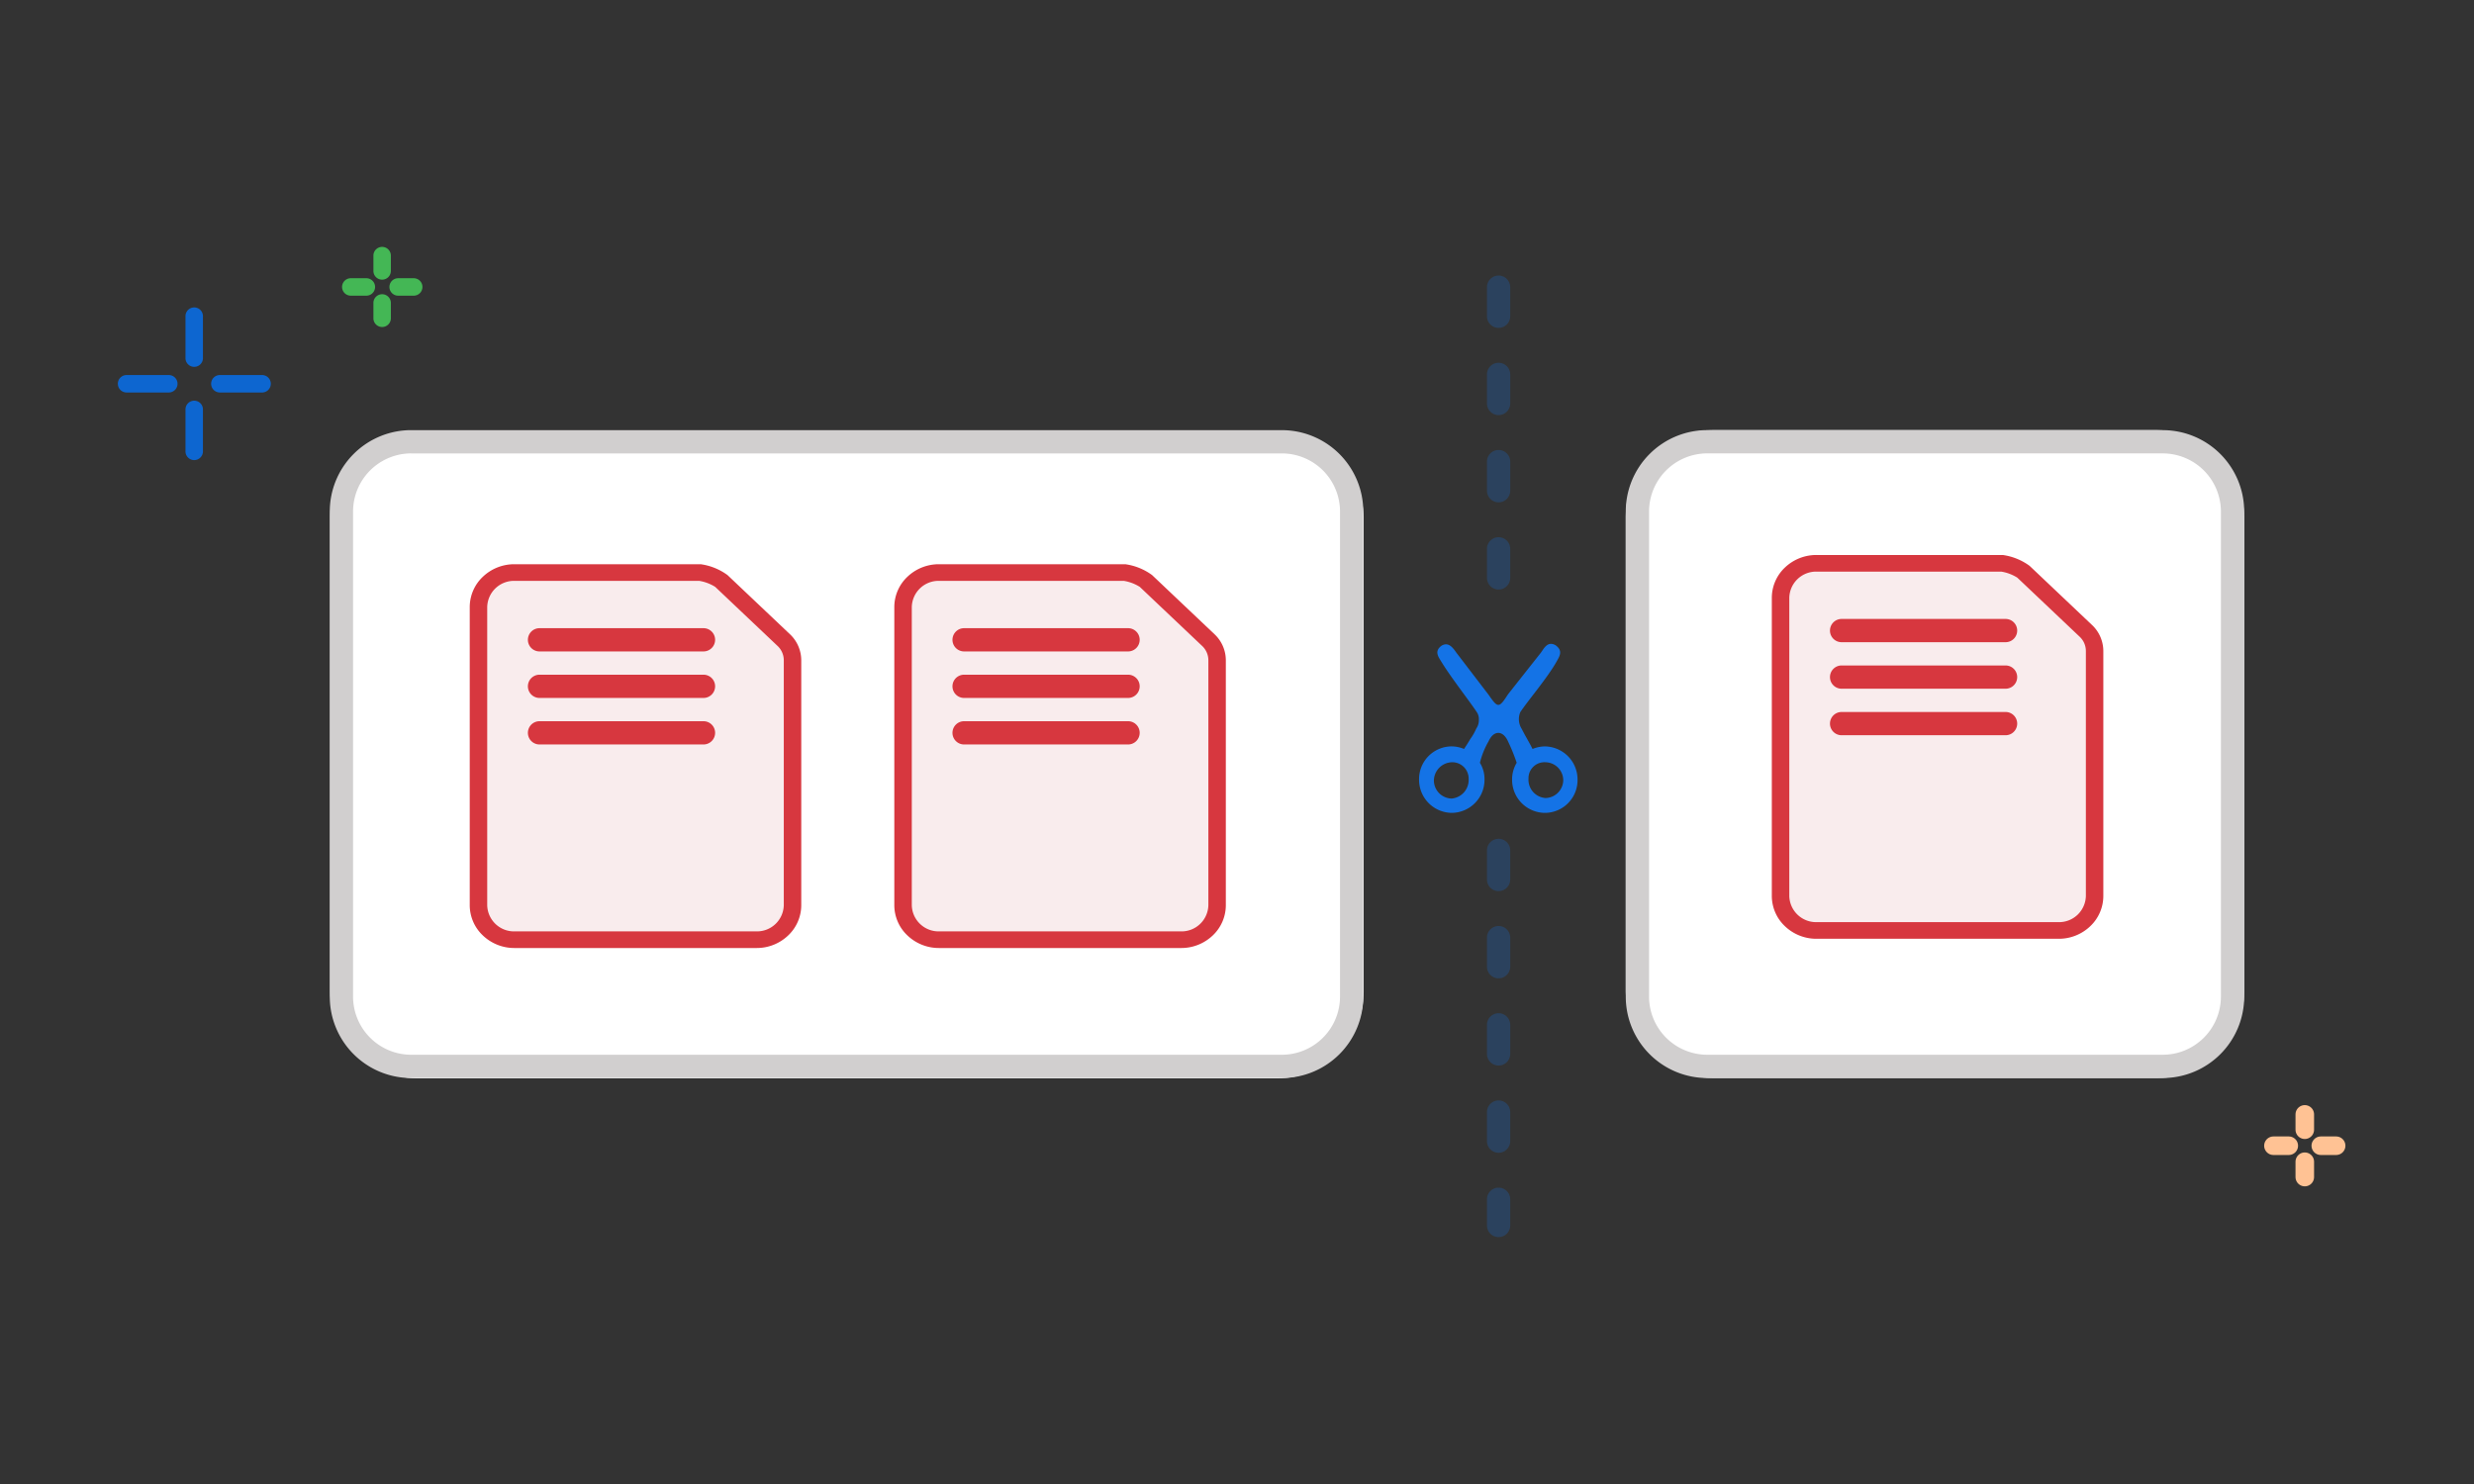 <?xml version="1.0" encoding="UTF-8"?>
<svg id="split-PDF-files_400x240" xmlns="http://www.w3.org/2000/svg" width="400" height="240" viewBox="0 0 400 240">
  <rect x="0" y="0" width="400" height="240" fill="#333333" stroke="none"/>
  <g id="Group_310683" data-name="Group 310683" transform="translate(1100.556 -6791.447)">
    <g id="Group_155518" data-name="Group 155518" transform="translate(-1045.251 6831.375)">
      <path id="Line_6847" data-name="Line 6847" d="M-.089,3.8A1.411,1.411,0,0,1-1.5,2.39V-.089A1.411,1.411,0,0,1-.089-1.5,1.411,1.411,0,0,1,1.321-.089V2.39A1.411,1.411,0,0,1-.089,3.8Z" transform="translate(6.569 1.5)" fill="#44b755"/>
      <path id="Line_6848" data-name="Line 6848" d="M-.089,3.8A1.411,1.411,0,0,1-1.5,2.39V-.089A1.411,1.411,0,0,1-.089-1.5,1.411,1.411,0,0,1,1.321-.089V2.39A1.411,1.411,0,0,1-.089,3.8Z" transform="translate(6.569 9.157)" fill="#44b755"/>
      <path id="Line_6850" data-name="Line 6850" d="M1.411,5.3A1.411,1.411,0,0,1,0,3.89V1.411a1.411,1.411,0,1,1,2.821,0V3.89A1.411,1.411,0,0,1,1.411,5.3Z" transform="translate(12.959 5.069) rotate(90)" fill="#44b755"/>
      <path id="Line_6849" data-name="Line 6849" d="M1.411,5.3A1.411,1.411,0,0,1,0,3.89V1.411a1.411,1.411,0,1,1,2.821,0V3.89A1.411,1.411,0,0,1,1.411,5.3Z" transform="translate(5.301 5.069) rotate(90)" fill="#44b755"/>
    </g>
    <g id="Group_155517" data-name="Group 155517" transform="translate(-1081.5 6841.167)">
      <path id="Line_6847-2" data-name="Line 6847" d="M-.089,8.108A1.411,1.411,0,0,1-1.5,6.7V-.089A1.411,1.411,0,0,1-.089-1.5,1.411,1.411,0,0,1,1.321-.089V6.7A1.411,1.411,0,0,1-.089,8.108Z" transform="translate(12.434 1.5)" fill="#0d66d0"/>
      <path id="Line_6848-2" data-name="Line 6848" d="M-.089,8.108A1.411,1.411,0,0,1-1.5,6.7V-.089A1.411,1.411,0,0,1-.089-1.5,1.411,1.411,0,0,1,1.321-.089V6.7A1.411,1.411,0,0,1-.089,8.108Z" transform="translate(12.434 16.582)" fill="#0d66d0"/>
      <path id="Line_6850-2" data-name="Line 6850" d="M1.411,9.608A1.411,1.411,0,0,1,0,8.2V1.411a1.411,1.411,0,1,1,2.821,0V8.2A1.411,1.411,0,0,1,1.411,9.608Z" transform="translate(24.69 10.934) rotate(90)" fill="#0d66d0"/>
      <path id="Line_6849-2" data-name="Line 6849" d="M1.411,9.608A1.411,1.411,0,0,1,0,8.2V1.411a1.411,1.411,0,1,1,2.821,0V8.2A1.411,1.411,0,0,1,1.411,9.608Z" transform="translate(9.608 10.934) rotate(90)" fill="#0d66d0"/>
    </g>
    <g id="Group_156060" data-name="Group 156060" transform="translate(-732.984 6971.67)">
      <line id="Line_6847-3" data-name="Line 6847" y2="2.48" transform="translate(5.069)" fill="none" stroke="#ffc294" stroke-linecap="round" stroke-width="3"/>
      <line id="Line_6848-3" data-name="Line 6848" y2="2.48" transform="translate(5.069 7.657)" fill="none" stroke="#ffc294" stroke-linecap="round" stroke-width="3"/>
      <line id="Line_6850-3" data-name="Line 6850" y2="2.48" transform="translate(10.138 5.069) rotate(90)" fill="none" stroke="#ffc294" stroke-linecap="round" stroke-width="3"/>
      <line id="Line_6849-3" data-name="Line 6849" y2="2.48" transform="translate(2.48 5.069) rotate(90)" fill="none" stroke="#ffc294" stroke-linecap="round" stroke-width="3"/>
    </g>
    <g id="Group_310686" data-name="Group 310686" transform="translate(0 -0.125)">
      <path id="Path_102849" data-name="Path 102849" d="M-.119,62.422A1.881,1.881,0,0,1-2,60.541V56.3A1.881,1.881,0,0,1-.119,54.421,1.881,1.881,0,0,1,1.761,56.3v4.239A1.881,1.881,0,0,1-.119,62.422Zm0-13.642A1.881,1.881,0,0,1-2,46.9V42.2A1.881,1.881,0,0,1-.119,40.316,1.881,1.881,0,0,1,1.761,42.2v4.7A1.881,1.881,0,0,1-.119,48.779Zm0-14.105A1.881,1.881,0,0,1-2,32.793v-4.7A1.881,1.881,0,0,1-.119,26.211a1.881,1.881,0,0,1,1.881,1.881v4.7A1.881,1.881,0,0,1-.119,34.674Zm0-14.105A1.881,1.881,0,0,1-2,18.688v-4.7A1.881,1.881,0,0,1-.119,12.105a1.881,1.881,0,0,1,1.881,1.881v4.7A1.881,1.881,0,0,1-.119,20.569Zm0-14.105A1.881,1.881,0,0,1-2,4.582v-4.7A1.881,1.881,0,0,1-.119-2,1.881,1.881,0,0,1,1.761-.119v4.7A1.881,1.881,0,0,1-.119,6.463Z" transform="translate(-858.142 6929.223)" fill="#1473e6" opacity="0.24"/>
      <g id="Group_310426" data-name="Group 310426" transform="translate(-871.12 6836.135)">
        <path id="Path_102848" data-name="Path 102848" d="M-283.357-42.622l-5.126-6.7c-.5-.658-1.24-1.984-2.48-1.24-1.24.909-.5,1.819,0,2.645,1.57,2.562,4.382,6.118,5.7,8.1a2.026,2.026,0,0,1,.331,1.24,2.365,2.365,0,0,1-.414,1.406,9.3,9.3,0,0,1-.992,1.736c-.331.578-.658,1.075-.992,1.57a5.322,5.322,0,0,0-1.984-.414,5.293,5.293,0,0,0-3.77,1.58A5.293,5.293,0,0,0-294.6-28.9a5.346,5.346,0,0,0,5.29,5.373,5.346,5.346,0,0,0,5.29-5.373,5,5,0,0,0-.744-2.727,13.26,13.26,0,0,1,1.4-3.472c.827-1.819,2.315-1.819,3.142,0a30.007,30.007,0,0,1,1.406,3.472,5.2,5.2,0,0,0-.744,2.727,5.346,5.346,0,0,0,5.29,5.373,5.293,5.293,0,0,0,3.77-1.58,5.293,5.293,0,0,0,1.521-3.794,5.346,5.346,0,0,0-5.29-5.373,5.321,5.321,0,0,0-1.984.414c-.578-1.158-1.158-2.069-1.736-3.224a2.947,2.947,0,0,1-.248-2.727c1.323-1.984,4.381-5.539,5.87-8.181.5-.909,1.075-1.736-.165-2.645-1.323-.744-1.9.578-2.4,1.24l-5.29,6.7C-281.7-40.395-281.869-40.477-283.357-42.622Zm-5.952,10.908a2.65,2.65,0,0,1,1.952.775,2.65,2.65,0,0,1,.775,1.952,3.019,3.019,0,0,1-2.727,3.142,2.929,2.929,0,0,1-2.893-2.893,3,3,0,0,1,2.893-2.975Zm15.128,0a2.929,2.929,0,0,1,2.894,2.893,2.929,2.929,0,0,1-2.893,2.893,2.965,2.965,0,0,1-2.727-3.142,2.584,2.584,0,0,1,.784-1.92,2.584,2.584,0,0,1,1.944-.725Z" transform="translate(294.601 110.425)" fill="#1473e6"/>
        <path id="Path_102849-2" data-name="Path 102849" d="M-.119,48.779A1.881,1.881,0,0,1-2,46.9V42.2A1.881,1.881,0,0,1-.119,40.316,1.881,1.881,0,0,1,1.761,42.2v4.7A1.881,1.881,0,0,1-.119,48.779Zm0-14.105A1.881,1.881,0,0,1-2,32.793v-4.7A1.881,1.881,0,0,1-.119,26.211a1.881,1.881,0,0,1,1.881,1.881v4.7A1.881,1.881,0,0,1-.119,34.674Zm0-14.105A1.881,1.881,0,0,1-2,18.688v-4.7A1.881,1.881,0,0,1-.119,12.105a1.881,1.881,0,0,1,1.881,1.881v4.7A1.881,1.881,0,0,1-.119,20.569Zm0-14.105A1.881,1.881,0,0,1-2,4.582v-4.7A1.881,1.881,0,0,1-.119-2,1.881,1.881,0,0,1,1.761-.119v4.7A1.881,1.881,0,0,1-.119,6.463Z" transform="translate(12.978 2)" fill="#1473e6" opacity="0.24"/>
      </g>
    </g>
    <g id="Group_310684" data-name="Group 310684" transform="translate(0 10.953)">
      <rect id="Rectangle_154217" data-name="Rectangle 154217" width="99.988" height="104.782" rx="14" transform="translate(-837.699 6850.056)" fill="#fff"/>
      <path id="Rectangle_154217_-_Outline" data-name="Rectangle 154217 - Outline" d="M13.165,3.761a9.414,9.414,0,0,0-9.4,9.4V91.617a9.414,9.414,0,0,0,9.4,9.4H86.823a9.414,9.414,0,0,0,9.4-9.4V13.165a9.414,9.414,0,0,0-9.4-9.4H13.165m0-3.761H86.823A13.165,13.165,0,0,1,99.988,13.165V91.617a13.165,13.165,0,0,1-13.165,13.165H13.165A13.165,13.165,0,0,1,0,91.617V13.165A13.165,13.165,0,0,1,13.165,0Z" transform="translate(-837.699 6850.056)" fill="#d1cfcf"/>
      <g id="Group_160756" data-name="Group 160756" transform="translate(-814.086 6870.249)">
        <path id="Path_101157" data-name="Path 101157" d="M15.2-91.55a5.7,5.7,0,0,0-5.813,5.561v48.12A5.7,5.7,0,0,0,15.2-32.308H54.349a5.7,5.7,0,0,0,5.813-5.561v-39.5a4.448,4.448,0,0,0-1.424-3.291L48.654-90.189a8.769,8.769,0,0,0-3.443-1.361Z" transform="translate(-7.972 92.961)" fill="#f9eced"/>
        <path id="Path_101157_-_Outline" data-name="Path 101157 - Outline" d="M15.1-93.05H45.256l.131.024a9.538,9.538,0,0,1,4.175,1.734L59.642-81.74a5.8,5.8,0,0,1,1.841,4.26V-37.9a6.741,6.741,0,0,1-2.116,4.887,7.35,7.35,0,0,1-5.106,2.032H15.107A7.351,7.351,0,0,1,10-33.018,6.739,6.739,0,0,1,7.883-37.9V-86.132A6.741,6.741,0,0,1,10-91.018,7.35,7.35,0,0,1,15.1-93.05Zm29.877,2.689H15.109a4.335,4.335,0,0,0-4.4,4.231V-37.9a4.335,4.335,0,0,0,4.4,4.229h39.15a4.335,4.335,0,0,0,4.4-4.231V-77.5a3.164,3.164,0,0,0-1-2.327l0,0-10.089-9.56A6.969,6.969,0,0,0,44.981-90.361Z" transform="translate(-7.883 93.05)" fill="#d7373f"/>
      </g>
      <g id="Group_160820" data-name="Group 160820" transform="translate(-804.683 6880.593)">
        <path id="Path_101405" data-name="Path 101405" d="M26.389,1.761H-.119A1.881,1.881,0,0,1-2-.119,1.881,1.881,0,0,1-.119-2H26.389A1.881,1.881,0,0,1,28.27-.119,1.881,1.881,0,0,1,26.389,1.761Z" transform="translate(2 2)" fill="#d7373f"/>
        <path id="Path_101405-2" data-name="Path 101405" d="M26.389,1.761H-.119A1.881,1.881,0,0,1-2-.119,1.881,1.881,0,0,1-.119-2H26.389A1.881,1.881,0,0,1,28.27-.119,1.881,1.881,0,0,1,26.389,1.761Z" transform="translate(2 9.523)" fill="#d7373f"/>
        <path id="Path_101405-3" data-name="Path 101405" d="M26.389,1.761H-.119A1.881,1.881,0,0,1-2-.119,1.881,1.881,0,0,1-.119-2H26.389A1.881,1.881,0,0,1,28.27-.119,1.881,1.881,0,0,1,26.389,1.761Z" transform="translate(2 17.046)" fill="#d7373f"/>
      </g>
    </g>
    <g id="Group_310685" data-name="Group 310685" transform="translate(0 10.954)">
      <rect id="Rectangle_149938" data-name="Rectangle 149938" width="167.103" height="104.782" rx="14" transform="translate(-1047.177 6850.114)" fill="#fff"/>
      <path id="Rectangle_149938_-_Outline" data-name="Rectangle 149938 - Outline" d="M13.165,3.761a9.414,9.414,0,0,0-9.4,9.4V91.617a9.414,9.414,0,0,0,9.4,9.4H153.938a9.414,9.414,0,0,0,9.4-9.4V13.165a9.414,9.414,0,0,0-9.4-9.4H13.165m0-3.761H153.938A13.165,13.165,0,0,1,167.1,13.165V91.617a13.165,13.165,0,0,1-13.165,13.165H13.165A13.165,13.165,0,0,1,0,91.617V13.165A13.165,13.165,0,0,1,13.165,0Z" transform="translate(-1047.237 6850.056)" fill="#d1cfcf"/>
      <g id="Group_310429" data-name="Group 310429" transform="translate(-1024.608 6871.742)">
        <g id="Group_310427" data-name="Group 310427" transform="translate(0 0)">
          <g id="Group_160756-2" data-name="Group 160756" transform="translate(0)">
            <path id="Path_101157-2" data-name="Path 101157" d="M15.2-91.55a5.7,5.7,0,0,0-5.813,5.561v48.12A5.7,5.7,0,0,0,15.2-32.308H54.349a5.7,5.7,0,0,0,5.813-5.561v-39.5a4.448,4.448,0,0,0-1.424-3.291L48.654-90.189a8.769,8.769,0,0,0-3.443-1.361Z" transform="translate(-7.972 92.961)" fill="#f9eced"/>
            <path id="Path_101157_-_Outline-2" data-name="Path 101157 - Outline" d="M15.1-93.05H45.256l.131.024a9.538,9.538,0,0,1,4.175,1.734L59.642-81.74a5.8,5.8,0,0,1,1.841,4.26V-37.9a6.741,6.741,0,0,1-2.116,4.887,7.35,7.35,0,0,1-5.106,2.032H15.107A7.351,7.351,0,0,1,10-33.018,6.739,6.739,0,0,1,7.883-37.9V-86.132A6.741,6.741,0,0,1,10-91.018,7.35,7.35,0,0,1,15.1-93.05Zm29.877,2.689H15.109a4.335,4.335,0,0,0-4.4,4.231V-37.9a4.335,4.335,0,0,0,4.4,4.229h39.15a4.335,4.335,0,0,0,4.4-4.231V-77.5a3.164,3.164,0,0,0-1-2.327l0,0-10.089-9.56A6.969,6.969,0,0,0,44.981-90.361Z" transform="translate(-7.883 93.05)" fill="#d7373f"/>
          </g>
          <g id="Group_160820-2" data-name="Group 160820" transform="translate(9.403 10.343)">
            <path id="Path_101405-4" data-name="Path 101405" d="M26.389,1.761H-.119A1.881,1.881,0,0,1-2-.119,1.881,1.881,0,0,1-.119-2H26.389A1.881,1.881,0,0,1,28.27-.119,1.881,1.881,0,0,1,26.389,1.761Z" transform="translate(2 2)" fill="#d7373f"/>
            <path id="Path_101405-5" data-name="Path 101405" d="M26.389,1.761H-.119A1.881,1.881,0,0,1-2-.119,1.881,1.881,0,0,1-.119-2H26.389A1.881,1.881,0,0,1,28.27-.119,1.881,1.881,0,0,1,26.389,1.761Z" transform="translate(2 9.523)" fill="#d7373f"/>
            <path id="Path_101405-6" data-name="Path 101405" d="M26.389,1.761H-.119A1.881,1.881,0,0,1-2-.119,1.881,1.881,0,0,1-.119-2H26.389A1.881,1.881,0,0,1,28.27-.119,1.881,1.881,0,0,1,26.389,1.761Z" transform="translate(2 17.046)" fill="#d7373f"/>
          </g>
        </g>
        <g id="Group_310428" data-name="Group 310428" transform="translate(68.646 0)">
          <g id="Group_160756-3" data-name="Group 160756" transform="translate(0)">
            <path id="Path_101157-3" data-name="Path 101157" d="M15.2-91.55a5.7,5.7,0,0,0-5.813,5.561v48.12A5.7,5.7,0,0,0,15.2-32.308H54.349a5.7,5.7,0,0,0,5.813-5.561v-39.5a4.448,4.448,0,0,0-1.424-3.291L48.654-90.189a8.769,8.769,0,0,0-3.443-1.361Z" transform="translate(-7.972 92.961)" fill="#f9eced"/>
            <path id="Path_101157_-_Outline-3" data-name="Path 101157 - Outline" d="M15.1-93.05H45.256l.131.024a9.538,9.538,0,0,1,4.175,1.734L59.642-81.74a5.8,5.8,0,0,1,1.841,4.26V-37.9a6.741,6.741,0,0,1-2.116,4.887,7.35,7.35,0,0,1-5.106,2.032H15.107A7.351,7.351,0,0,1,10-33.018,6.739,6.739,0,0,1,7.883-37.9V-86.132A6.741,6.741,0,0,1,10-91.018,7.35,7.35,0,0,1,15.1-93.05Zm29.877,2.689H15.109a4.335,4.335,0,0,0-4.4,4.231V-37.9a4.335,4.335,0,0,0,4.4,4.229h39.15a4.335,4.335,0,0,0,4.4-4.231V-77.5a3.164,3.164,0,0,0-1-2.327l0,0-10.089-9.56A6.969,6.969,0,0,0,44.981-90.361Z" transform="translate(-7.883 93.05)" fill="#d7373f"/>
          </g>
          <g id="Group_160820-3" data-name="Group 160820" transform="translate(9.403 10.343)">
            <path id="Path_101405-7" data-name="Path 101405" d="M26.389,1.761H-.119A1.881,1.881,0,0,1-2-.119,1.881,1.881,0,0,1-.119-2H26.389A1.881,1.881,0,0,1,28.27-.119,1.881,1.881,0,0,1,26.389,1.761Z" transform="translate(2 2)" fill="#d7373f"/>
            <path id="Path_101405-8" data-name="Path 101405" d="M26.389,1.761H-.119A1.881,1.881,0,0,1-2-.119,1.881,1.881,0,0,1-.119-2H26.389A1.881,1.881,0,0,1,28.27-.119,1.881,1.881,0,0,1,26.389,1.761Z" transform="translate(2 9.523)" fill="#d7373f"/>
            <path id="Path_101405-9" data-name="Path 101405" d="M26.389,1.761H-.119A1.881,1.881,0,0,1-2-.119,1.881,1.881,0,0,1-.119-2H26.389A1.881,1.881,0,0,1,28.27-.119,1.881,1.881,0,0,1,26.389,1.761Z" transform="translate(2 17.046)" fill="#d7373f"/>
          </g>
        </g>
      </g>
    </g>
  </g>
  <rect id="Rectangle_248076" data-name="Rectangle 248076" width="400" height="240" opacity="0"/>
</svg>
